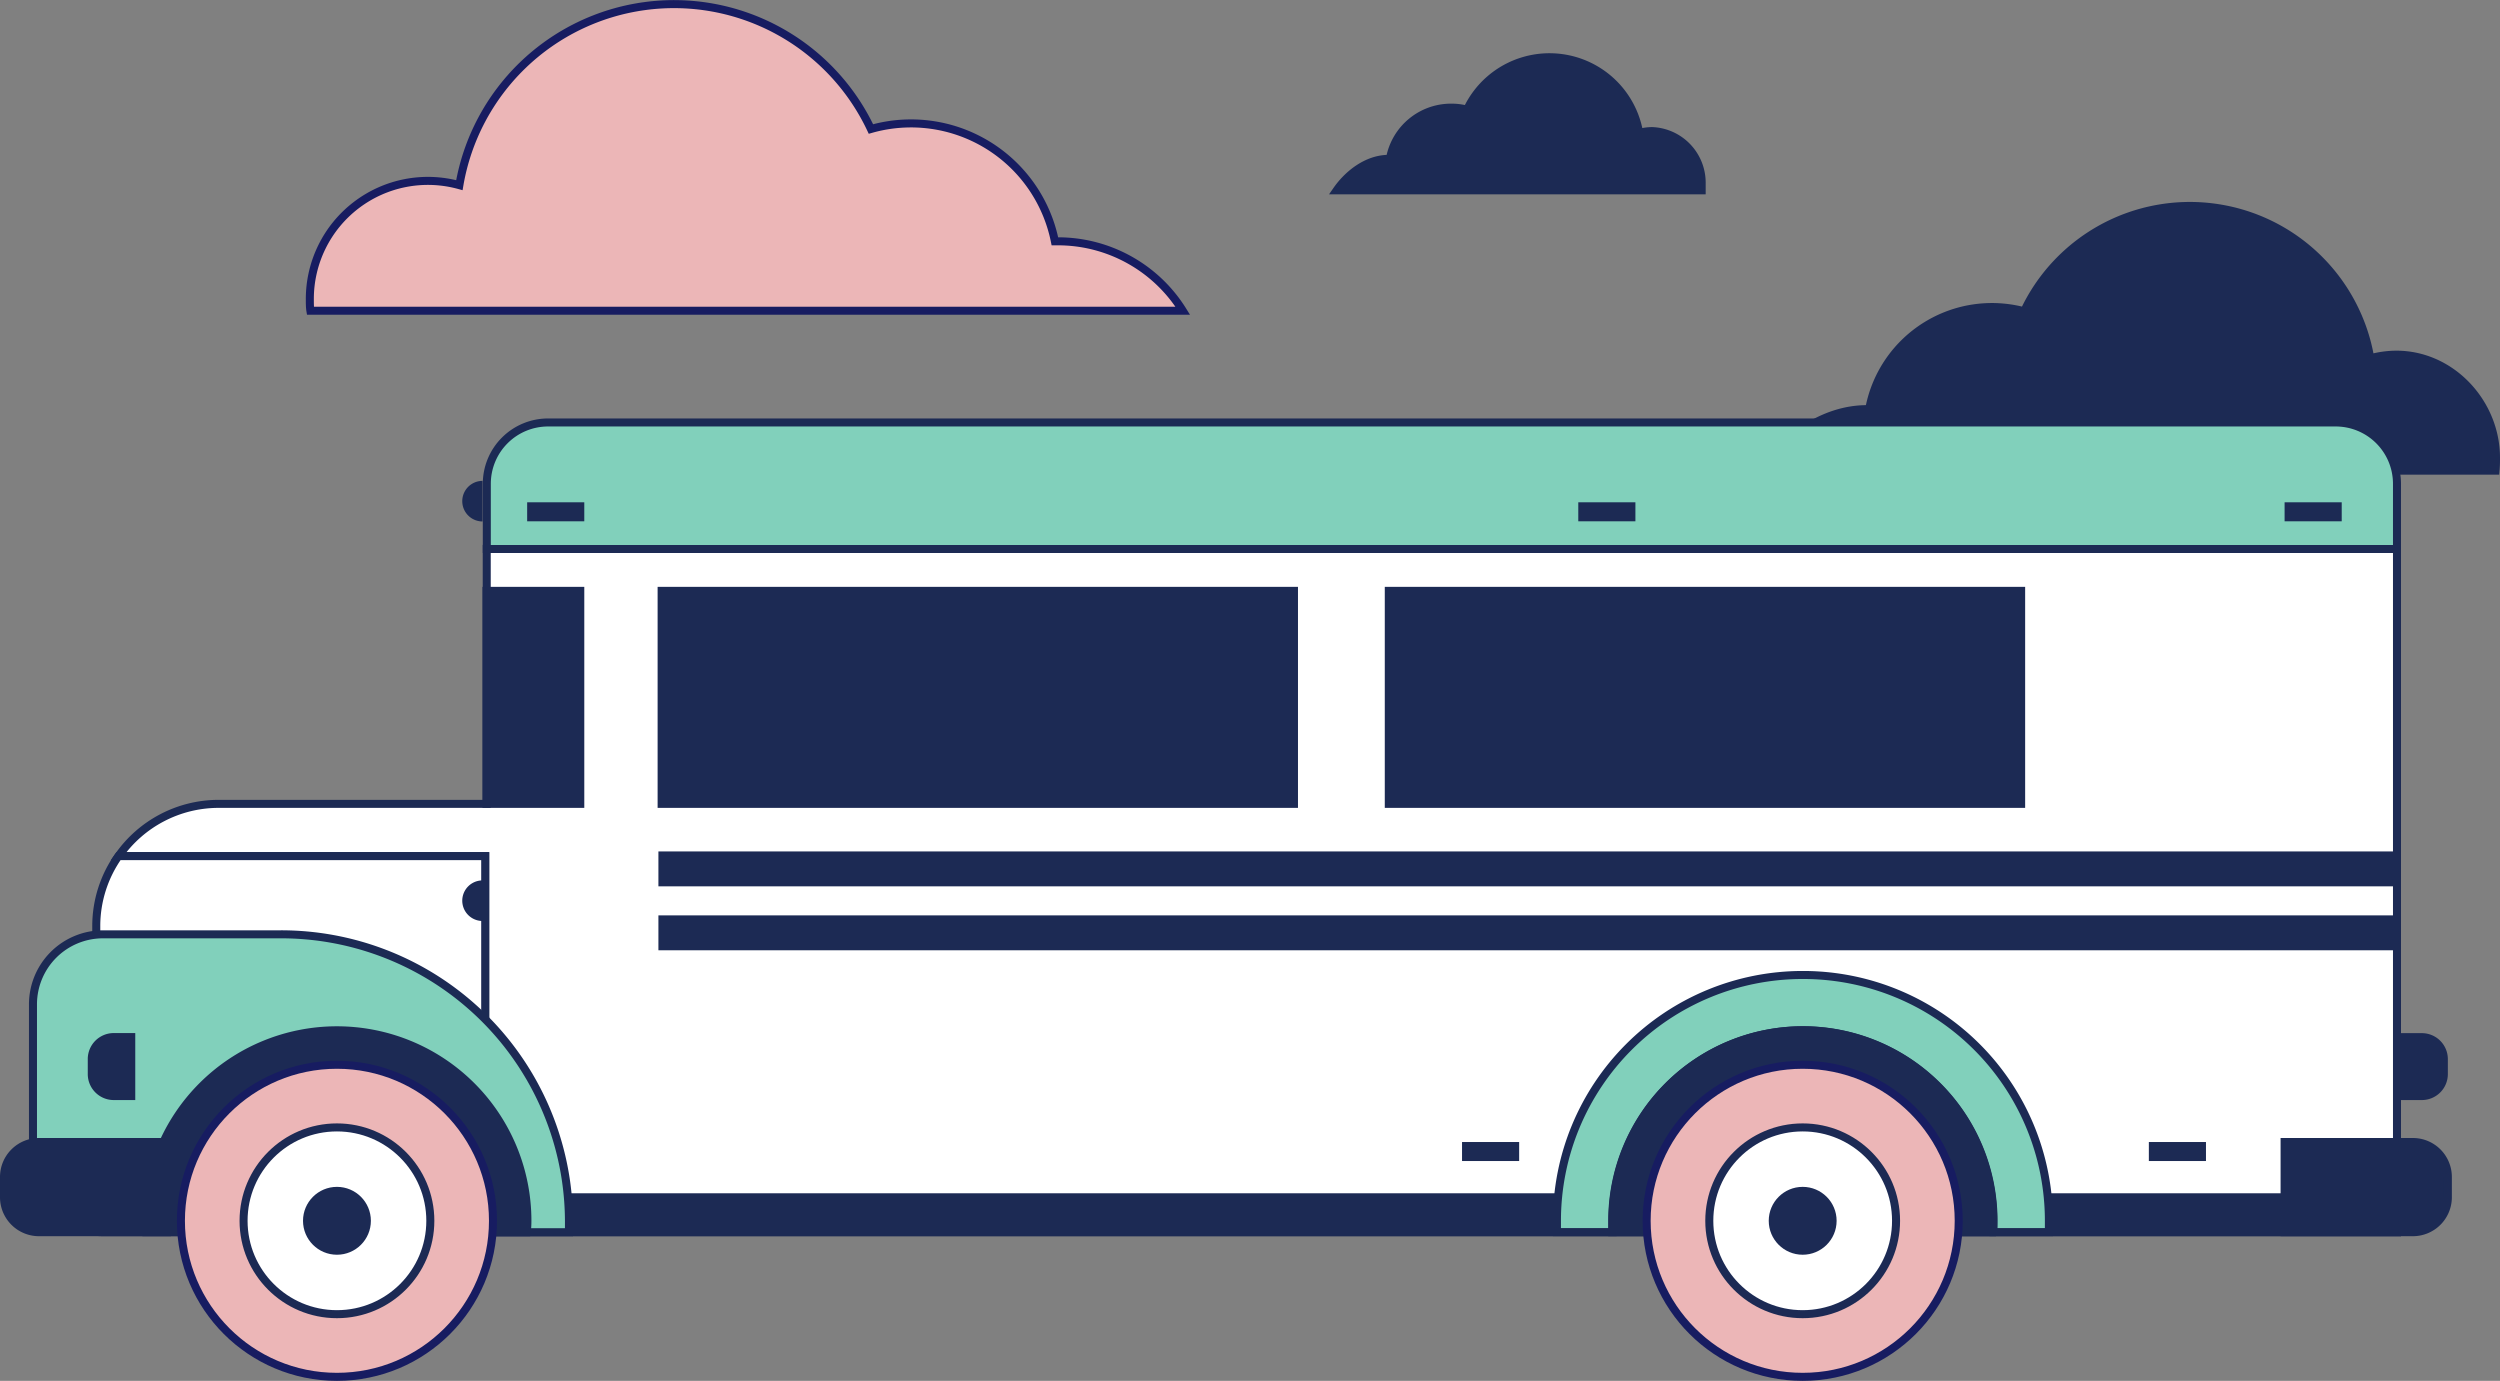 <svg xmlns="http://www.w3.org/2000/svg" viewBox="0 0 311.62 172.12"><rect x="0" y="0" width="311.62" height="172.12" fill="#808080" stroke="none"/><defs><style>.cls-1{fill:#ecb6b7;stroke:#171c61;}.cls-1,.cls-2,.cls-3,.cls-4{stroke-miterlimit:10;}.cls-2,.cls-5{fill:#1c2a54;}.cls-2,.cls-3,.cls-4{stroke:#1c2a54;}.cls-3{fill:#fff;}.cls-4{fill:#81d0bb;}</style></defs><title>s1_tit_img</title><g id="レイヤー_2" data-name="レイヤー 2"><g id="海外短期研修"><path class="cls-1" d="M131.88,30.08l-.39,0a18.29,18.29,0,0,0-22.93-14,27.14,27.14,0,0,0-51.3,7A14.72,14.72,0,0,0,38.62,37.31c0,.48,0,1,.07,1.42H147.43A18.32,18.32,0,0,0,131.88,30.08Z"/><path class="cls-2" d="M173.12,19.8c.06,0,.11-.15.16-.15a7.74,7.74,0,0,1,7.52-6.23,7.65,7.65,0,0,1,2.07.25,11.34,11.34,0,0,1,21.45,2.9,6.16,6.16,0,0,1,1.62-.23,6.44,6.44,0,0,1,6.17,6.48c0,.2,0,.9,0,.9H166.62C168,21.73,170.38,19.8,173.12,19.8Z"/><path class="cls-2" d="M232.7,51c.11,0,.22-.2.33-.2a15.56,15.56,0,0,1,19.28-12,22.81,22.81,0,0,1,43.14,5.86,12.39,12.39,0,0,1,3.26-.45c6.85,0,12.41,6,12.41,12.84a16.2,16.2,0,0,1-.06,1.62H219.62C222.34,54.73,227.18,51,232.7,51Z"/><path class="cls-3" d="M298.78,68.42H60.67V100.2H27.23a15.23,15.23,0,0,0-12.46,6.52H60.48v46.87H298.78Z"/><path class="cls-3" d="M14.77,106.71A15.11,15.11,0,0,0,12,115.42v22.94a15.27,15.27,0,0,0,15.23,15.23H60.48V106.71Z"/><path class="cls-4" d="M298.78,60.27a7.64,7.64,0,0,0-7.61-7.61H68.29a7.64,7.64,0,0,0-7.61,7.61v8.16h238.1Z"/><rect class="cls-5" x="82.07" y="106.13" width="216.71" height="4.35"/><rect class="cls-5" x="82.07" y="114.1" width="216.71" height="4.35"/><rect class="cls-2" x="62.18" y="149.24" width="236.6" height="4.35"/><rect class="cls-5" x="172.61" y="73.15" width="79.82" height="27.55"/><rect class="cls-5" x="81.97" y="73.15" width="79.82" height="27.55"/><rect class="cls-5" x="60.14" y="73.15" width="12.69" height="27.55"/><path class="cls-5" d="M60.15,114.8a2.53,2.53,0,1,1,0-5.06"/><path class="cls-5" d="M60.15,65a2.53,2.53,0,0,1,0-5.06"/><rect class="cls-5" x="65.71" y="62.61" width="7.12" height="2.37"/><rect class="cls-5" x="196.73" y="62.61" width="7.12" height="2.37"/><rect class="cls-5" x="284.77" y="62.61" width="7.12" height="2.37"/><path class="cls-2" d="M284.77,142.35h16a4.36,4.36,0,0,1,4.35,4.35v2.54a4.36,4.36,0,0,1-4.35,4.35h-16Z"/><rect class="cls-5" x="182.24" y="142.35" width="7.12" height="2.37"/><rect class="cls-5" x="267.85" y="142.35" width="7.12" height="2.37"/><path class="cls-4" d="M224.7,121.53a30.63,30.63,0,0,0-30.63,30.63c0,.48,0,.95,0,1.42H201c0-.47,0-.94,0-1.42a23.74,23.74,0,1,1,47.49,0c0,.48,0,.95,0,1.42h6.9c0-.47,0-.94,0-1.42A30.63,30.63,0,0,0,224.7,121.53Z"/><path class="cls-2" d="M248.45,152.17a23.74,23.74,0,1,0-47.49,0c0,.48,0,.95,0,1.42h47.4C248.43,153.12,248.45,152.64,248.45,152.17Z"/><circle class="cls-1" cx="224.7" cy="152.17" r="19.45"/><circle class="cls-3" cx="224.7" cy="152.17" r="11.64"/><circle class="cls-5" cx="224.7" cy="152.17" r="4.23"/><path class="cls-4" d="M70.57,147.33A35.89,35.89,0,0,0,35,116.46H12.81a8.73,8.73,0,0,0-8.7,8.7v19.73a8.73,8.73,0,0,0,8.7,8.7H70.92v-1.24A36.17,36.17,0,0,0,70.57,147.33Z"/><path class="cls-5" d="M16.86,137.12H14.17a3.24,3.24,0,0,1-3.23-3.23V132a3.24,3.24,0,0,1,3.23-3.23h2.69Z"/><path class="cls-5" d="M299.2,128.78h2.69a3.24,3.24,0,0,1,3.23,3.23v1.88a3.24,3.24,0,0,1-3.23,3.23H299.2Z"/><path class="cls-2" d="M65.74,152.17a23.74,23.74,0,1,0-47.49,0c0,.48,0,.95,0,1.42h47.4C65.72,153.12,65.74,152.64,65.74,152.17Z"/><circle class="cls-1" cx="42" cy="152.17" r="19.45"/><circle class="cls-3" cx="42" cy="152.17" r="11.64"/><circle class="cls-5" cx="42" cy="152.17" r="4.23"/><path class="cls-2" d="M20.8,153.59h-16A4.36,4.36,0,0,1,.5,149.24V146.7a4.36,4.36,0,0,1,4.35-4.35h16Z"/></g></g></svg>